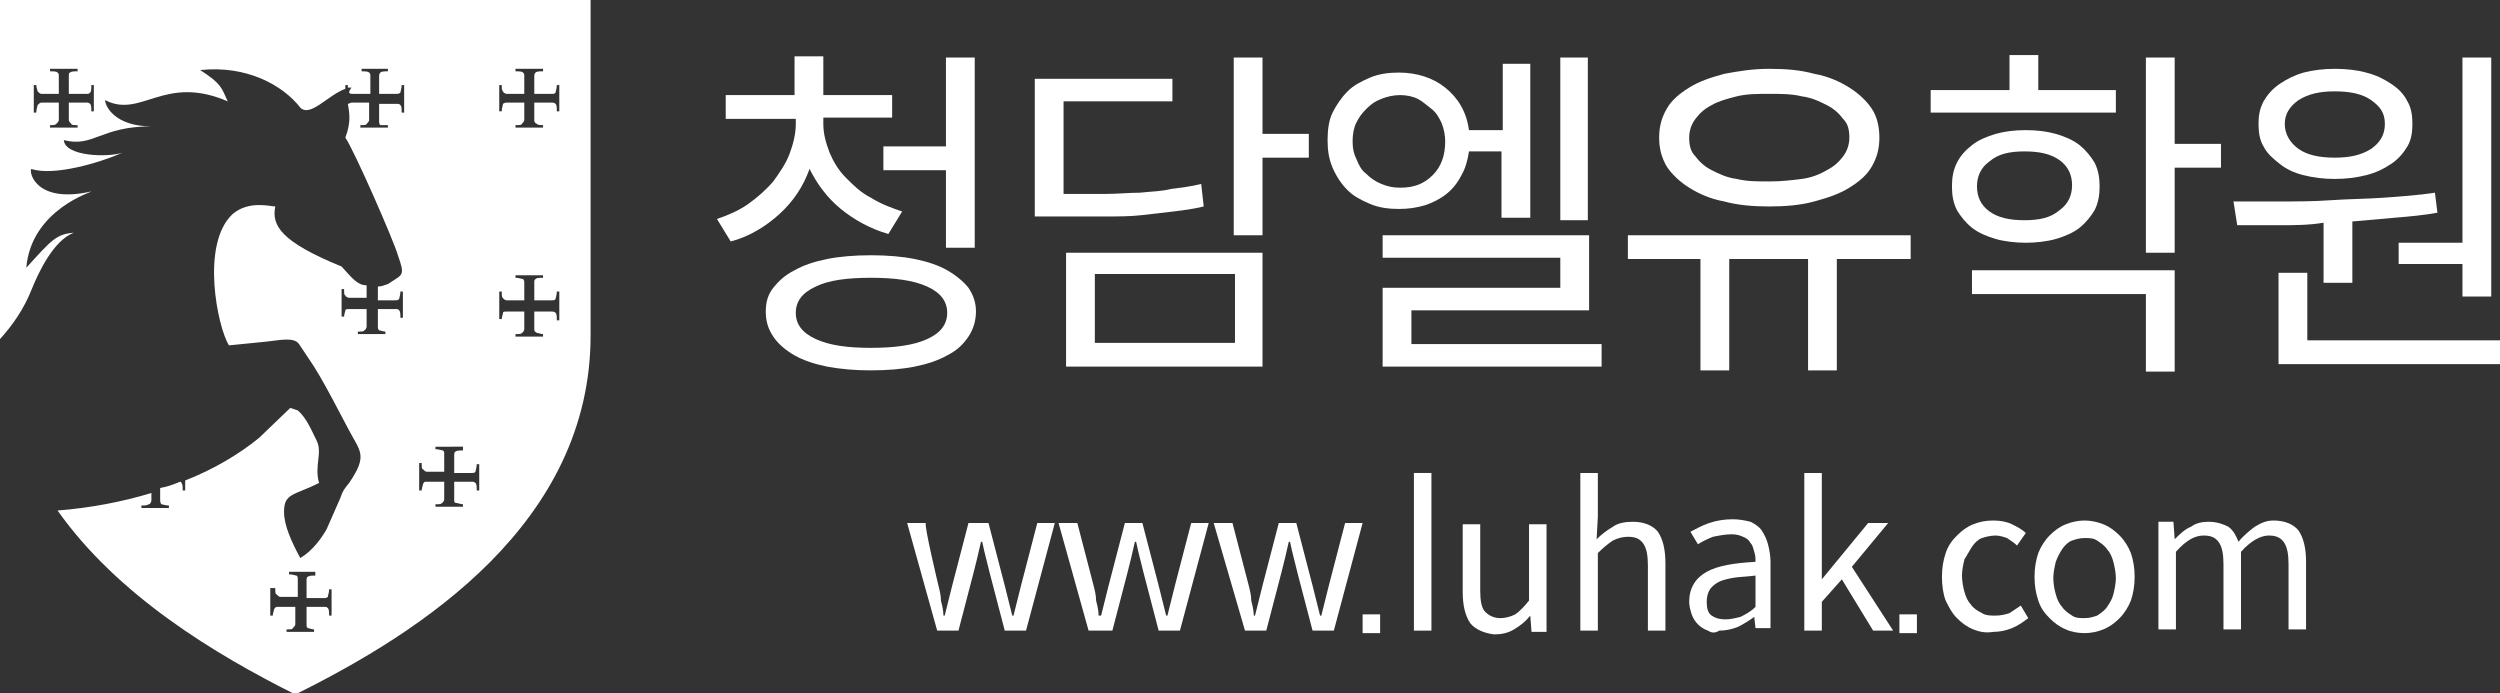 <svg xmlns="http://www.w3.org/2000/svg" xmlns:xlink="http://www.w3.org/1999/xlink" id="_&#xB808;&#xC774;&#xC5B4;_2" x="0px" y="0px" viewBox="0 0 199.8 55.4" style="enable-background:new 0 0 199.8 55.4;" xml:space="preserve"><rect x="0" y="0" width="199.8" height="55.4" fill="#333333" stroke="none"/><style type="text/css">	.st0{fill:#FFFFFF;}</style><g id="_&#xB808;&#xC774;&#xC5B4;_1-2">	<path class="st0" d="M67.2,16.7c-1.1-0.9-1.9-2-2.5-3.2c-0.5,1.4-1.3,2.6-2.4,3.6s-2.4,1.8-3.9,2.2l-1.1-1.8  c0.9-0.3,1.8-0.7,2.5-1.2s1.4-1.1,2-1.8c0.5-0.7,1-1.4,1.3-2.2c0.3-0.8,0.5-1.6,0.5-2.4V9.5H58V7.6h5.5V4.5h2.3v3.1h5.5v1.8h-5.5  v0.5c0,0.8,0.2,1.5,0.5,2.3c0.3,0.7,0.7,1.4,1.3,2c0.6,0.6,1.2,1.2,2,1.6c0.8,0.5,1.6,0.8,2.5,1.1l-1.1,1.8  C69.6,18.3,68.3,17.6,67.2,16.7 M73.1,20.7c1,0.2,1.9,0.5,2.6,0.9c0.7,0.4,1.3,0.9,1.7,1.4c0.4,0.6,0.6,1.2,0.6,1.9s-0.2,1.4-0.6,2  c-0.4,0.6-0.9,1.1-1.7,1.5c-0.7,0.4-1.6,0.7-2.6,0.9c-1,0.2-2.2,0.3-3.5,0.3s-2.4-0.1-3.5-0.3c-1-0.2-1.9-0.5-2.6-0.9  c-0.7-0.4-1.3-0.9-1.7-1.5c-0.4-0.6-0.6-1.2-0.6-2s0.2-1.4,0.6-1.9s0.9-1,1.7-1.4c0.7-0.4,1.6-0.7,2.6-0.9c1-0.2,2.2-0.3,3.5-0.3  S72.1,20.5,73.1,20.7 M74.1,27.1c1.1-0.5,1.6-1.2,1.6-2.1s-0.5-1.6-1.6-2.1s-2.6-0.7-4.5-0.7s-3.4,0.2-4.4,0.7  c-1.1,0.5-1.6,1.2-1.6,2.1s0.5,1.6,1.6,2.1s2.5,0.7,4.4,0.7S73,27.6,74.1,27.1 M77.9,4.6v15.2h-2.3v-6.2h-5v-1.9h5V4.6L77.9,4.6  L77.9,4.6z"></path>	<path class="st0" d="M93.8,16.9c-0.8,0.1-1.7,0.2-2.6,0.3c-0.9,0.1-1.9,0.1-2.9,0.1c-1.1,0-2.2,0-3.6,0h-2V6.3h11v1.8H85v7.4  c1.2,0,2.3,0,3.3,0c1,0,1.9-0.1,2.8-0.1c0.9-0.1,1.7-0.1,2.5-0.3c0.8-0.1,1.6-0.2,2.4-0.4l0.2,1.8C95.4,16.7,94.6,16.8,93.8,16.9   M100.9,29.3H85.2v-9.1h15.7V29.3z M98.7,21.9H87.5v5.5h11.2V21.9z M100.9,18.8h-2.3V4.6h2.3v6.1h3.7v1.9h-3.7V18.8L100.9,18.8z"></path>	<path class="st0" d="M116.8,14c-0.3,0.6-0.7,1.1-1.2,1.5c-0.5,0.4-1.1,0.7-1.7,0.9c-0.7,0.2-1.3,0.3-2.1,0.3  c-0.8,0-1.6-0.1-2.3-0.4c-0.7-0.3-1.3-0.6-1.8-1.1c-0.5-0.5-0.9-1.1-1.2-1.8s-0.4-1.4-0.4-2.2s0.1-1.6,0.4-2.2s0.7-1.2,1.2-1.7  c0.5-0.5,1.1-0.8,1.8-1.1c0.7-0.3,1.5-0.4,2.3-0.4c1.4,0,2.7,0.4,3.7,1.2c1,0.8,1.7,1.9,1.9,3.4h2.7V5.1h2.2v12.3H120v-5.3h-2.6  C117.3,12.8,117.1,13.5,116.8,14 M108.4,12.7c0.2,0.5,0.4,0.9,0.8,1.2c0.3,0.3,0.7,0.6,1.2,0.8c0.5,0.2,0.9,0.3,1.5,0.3  c1.1,0,1.9-0.3,2.6-1c0.7-0.7,1-1.6,1-2.7c0-0.5-0.1-1-0.3-1.5c-0.2-0.4-0.4-0.8-0.8-1.1s-0.7-0.6-1.1-0.8  c-0.4-0.2-0.9-0.3-1.4-0.3s-1,0.1-1.5,0.3c-0.5,0.2-0.8,0.4-1.2,0.8s-0.6,0.7-0.8,1.1c-0.2,0.4-0.3,0.9-0.3,1.5  S108.2,12.3,108.4,12.7 M110.5,29.3V23h14.2v-2.4h-14.2v-1.8h16.5v6h-14.2v2.7h15.2v1.8C127.9,29.3,110.5,29.3,110.5,29.3z   M124.7,4.6h2.2v13h-2.2V4.6L124.7,4.6z"></path>	<path class="st0" d="M146.8,29.6h-2.3v-8.9h-6.3v8.9h-2.3v-8.9h-5.8v-1.9h22.6v1.9h-5.9L146.8,29.6L146.8,29.6z M137.8,16.1  c-1.1-0.2-2-0.6-2.8-1.1c-0.8-0.5-1.4-1.1-1.8-1.7c-0.4-0.7-0.6-1.4-0.6-2.3s0.2-1.6,0.6-2.3s1-1.2,1.8-1.7  c0.8-0.5,1.7-0.8,2.8-1.1c1.1-0.2,2.2-0.4,3.6-0.4s2.5,0.1,3.6,0.4c1.1,0.2,2,0.6,2.8,1.1c0.8,0.5,1.4,1.1,1.8,1.7s0.6,1.4,0.6,2.3  s-0.2,1.6-0.6,2.3c-0.4,0.7-1,1.2-1.8,1.7c-0.8,0.5-1.7,0.8-2.8,1.1s-2.3,0.4-3.6,0.4S138.9,16.4,137.8,16.1 M138.8,7.7  c-0.8,0.2-1.5,0.4-2,0.7c-0.6,0.3-1,0.7-1.3,1.1c-0.3,0.4-0.5,0.9-0.5,1.5s0.1,1.1,0.5,1.5c0.3,0.4,0.7,0.8,1.3,1.1  c0.6,0.3,1.2,0.6,2,0.7c0.8,0.2,1.6,0.2,2.6,0.2s1.8-0.1,2.6-0.2s1.5-0.4,2-0.7c0.6-0.3,1-0.7,1.3-1.1c0.3-0.4,0.5-0.9,0.5-1.5  s-0.1-1.1-0.5-1.5c-0.3-0.4-0.7-0.8-1.3-1.1c-0.6-0.3-1.2-0.6-2-0.7c-0.8-0.2-1.7-0.2-2.6-0.2S139.6,7.5,138.8,7.7"></path>	<path class="st0" d="M154.4,7.2h6.2V4.4h2.3v2.8h6.2v1.8h-14.8V7.2z M167.4,16.8c-0.3,0.5-0.7,1-1.2,1.4c-0.5,0.4-1.2,0.7-1.9,0.9  c-0.7,0.2-1.6,0.3-2.4,0.3s-1.7-0.1-2.4-0.3c-0.7-0.2-1.4-0.5-1.9-0.9s-0.9-0.9-1.2-1.4c-0.3-0.6-0.4-1.2-0.4-1.9s0.1-1.3,0.4-1.9  c0.3-0.6,0.7-1,1.2-1.4c0.5-0.4,1.2-0.7,1.9-0.9s1.5-0.3,2.4-0.3s1.7,0.1,2.4,0.3c0.7,0.2,1.4,0.5,1.9,0.9c0.5,0.4,0.9,0.9,1.2,1.4  c0.3,0.6,0.4,1.2,0.4,1.9S167.7,16.2,167.4,16.8 M173.8,29.7h-2.3v-6.2h-13.9v-1.9h16.2L173.8,29.7L173.8,29.7z M159,16.9  c0.7,0.5,1.6,0.7,2.8,0.7s2.1-0.2,2.8-0.8c0.7-0.5,1-1.2,1-2s-0.3-1.5-1-2c-0.7-0.5-1.6-0.7-2.8-0.7s-2.1,0.2-2.8,0.8  c-0.7,0.5-1,1.2-1,2S158.3,16.4,159,16.9 M173.8,20.2h-2.3V4.6h2.3v6.9h3.7v1.9h-3.7V20.2z"></path>	<path class="st0" d="M182.1,18c-1.2,0-2.3,0-3.3,0l-0.3-1.9c1.2,0,2.4,0,3.7,0c1.3,0,2.7,0,4.1-0.1c1.4-0.1,2.8-0.1,4.2-0.2  c1.4-0.1,2.8-0.2,4.1-0.4l0.2,1.6c-1.1,0.2-2.2,0.3-3.4,0.4c-1.1,0.1-2.3,0.2-3.4,0.3v4.9h-2.3v-4.8C184.5,18,183.3,18,182.1,18   M184.1,14c-0.8-0.2-1.4-0.5-1.9-0.9s-1-0.8-1.3-1.4c-0.3-0.5-0.4-1.1-0.4-1.8s0.1-1.2,0.4-1.8c0.3-0.5,0.7-1,1.3-1.4  s1.2-0.7,1.9-0.9c0.8-0.2,1.6-0.3,2.5-0.3s1.8,0.1,2.5,0.3c0.8,0.2,1.4,0.5,2,0.9c0.6,0.4,1,0.8,1.3,1.4c0.3,0.5,0.4,1.1,0.4,1.8  s-0.1,1.3-0.4,1.8c-0.3,0.5-0.7,1-1.3,1.4s-1.2,0.7-2,0.9c-0.8,0.2-1.6,0.3-2.5,0.3S184.9,14.2,184.1,14 M182.1,29.1v-7.3h2.3v5.4  h15.4v1.9H182.1L182.1,29.1z M183.7,8c-0.7,0.5-1.1,1.1-1.1,1.9s0.4,1.5,1.1,2c0.7,0.5,1.7,0.7,2.9,0.7s2.1-0.2,2.9-0.7  c0.7-0.5,1.1-1.1,1.1-2s-0.4-1.4-1.1-1.9c-0.7-0.5-1.7-0.7-2.9-0.7S184.5,7.5,183.7,8 M199.1,4.6v19.1h-2.3v-2.6h-5.1v-1.7h5.1V4.6  L199.1,4.6L199.1,4.6z"></path>	<path class="st0" d="M75,46.8c0.1,0.4,0.2,0.8,0.2,1.2c0.1,0.4,0.2,0.8,0.2,1.2h0.1c0.1-0.4,0.2-0.8,0.3-1.2  c0.1-0.4,0.2-0.8,0.3-1.2l1.3-5H79l1.3,5c0.1,0.4,0.2,0.8,0.3,1.2c0.1,0.4,0.2,0.8,0.3,1.2H81c0.1-0.4,0.2-0.8,0.3-1.2  c0.1-0.4,0.2-0.8,0.3-1.2l1.3-5h1.4l-2.3,8.6h-1.7l-1.2-4.6c-0.1-0.4-0.2-0.8-0.3-1.2s-0.2-0.8-0.3-1.3h-0.1  c-0.1,0.4-0.2,0.9-0.3,1.3c-0.1,0.4-0.2,0.8-0.3,1.2l-1.2,4.6h-1.7l-2.4-8.6h1.5C73.8,41.8,75,46.8,75,46.8z"></path>	<path class="st0" d="M87.4,46.8c0.1,0.4,0.2,0.8,0.2,1.2c0.1,0.4,0.2,0.8,0.2,1.2H88c0.1-0.4,0.2-0.8,0.3-1.2  c0.1-0.4,0.2-0.8,0.3-1.2l1.3-5h1.4l1.3,5c0.1,0.4,0.2,0.8,0.3,1.2c0.1,0.4,0.2,0.8,0.3,1.2h0.1c0.1-0.4,0.2-0.8,0.3-1.2  c0.1-0.4,0.2-0.8,0.3-1.2l1.3-5h1.4l-2.3,8.6h-1.7l-1.2-4.6c-0.1-0.4-0.2-0.8-0.3-1.2s-0.2-0.8-0.3-1.3h-0.1  c-0.1,0.4-0.2,0.9-0.3,1.3c-0.1,0.4-0.2,0.8-0.3,1.2l-1.2,4.6H87l-2.4-8.6h1.5C86.1,41.8,87.4,46.8,87.4,46.8z"></path>	<path class="st0" d="M99.8,46.8c0.1,0.4,0.2,0.8,0.2,1.2c0.1,0.4,0.2,0.8,0.2,1.2h0.1c0.1-0.4,0.2-0.8,0.3-1.2  c0.1-0.4,0.2-0.8,0.3-1.2l1.3-5h1.4l1.3,5c0.1,0.4,0.2,0.8,0.3,1.2c0.1,0.4,0.2,0.8,0.3,1.2h0.1c0.1-0.4,0.2-0.8,0.3-1.2  c0.1-0.4,0.2-0.8,0.3-1.2l1.3-5h1.4l-2.3,8.6h-1.7l-1.2-4.6c-0.1-0.4-0.2-0.8-0.3-1.2s-0.2-0.8-0.3-1.3h-0.1  c-0.1,0.4-0.2,0.9-0.3,1.3c-0.1,0.4-0.2,0.8-0.3,1.2l-1.2,4.6h-1.7L97,41.8h1.5C98.5,41.8,99.8,46.8,99.8,46.8z"></path>	<rect x="108.9" y="49.1" class="st0" width="1.4" height="1.5"></rect>	<rect x="113" y="37.8" class="st0" width="1.4" height="12.6"></rect>	<path class="st0" d="M117.5,49.8c-0.4-0.6-0.6-1.4-0.6-2.5v-5.4h1.4v5.3c0,0.8,0.1,1.4,0.4,1.7s0.7,0.5,1.2,0.5  c0.4,0,0.8-0.1,1.2-0.3c0.3-0.2,0.7-0.6,1.1-1.1v-6.1h1.4v8.6h-1.2l-0.1-1.3h0c-0.4,0.5-0.8,0.8-1.3,1.1c-0.5,0.3-1,0.4-1.6,0.4  C118.6,50.6,117.9,50.3,117.5,49.8"></path>	<path class="st0" d="M127.7,41.3l-0.1,1.8c0.4-0.4,0.8-0.7,1.3-1c0.4-0.3,1-0.4,1.6-0.4c0.9,0,1.6,0.3,2,0.8  c0.4,0.6,0.6,1.4,0.6,2.5v5.4h-1.4v-5.2c0-0.8-0.1-1.4-0.4-1.8s-0.7-0.5-1.2-0.5c-0.4,0-0.8,0.1-1.2,0.3c-0.3,0.2-0.7,0.5-1.2,1  v6.2h-1.4V37.8h1.4L127.7,41.3L127.7,41.3z"></path>	<path class="st0" d="M136.5,50.4c-0.3-0.1-0.6-0.3-0.8-0.5s-0.4-0.5-0.5-0.8s-0.2-0.7-0.2-1c0-1.1,0.5-1.9,1.4-2.4  c0.9-0.5,2.2-0.7,3.9-0.8c0-0.3,0-0.5-0.1-0.8c-0.1-0.3-0.1-0.5-0.3-0.7c-0.1-0.2-0.3-0.4-0.6-0.5c-0.2-0.1-0.5-0.2-0.9-0.2  c-0.5,0-1,0.1-1.5,0.2c-0.5,0.2-0.9,0.4-1.2,0.6l-0.6-1c0.4-0.2,0.9-0.5,1.5-0.7c0.6-0.2,1.2-0.3,1.9-0.3c0.5,0,1,0.1,1.4,0.2  c0.4,0.2,0.7,0.4,0.9,0.7s0.4,0.7,0.5,1.1s0.2,0.9,0.2,1.4v5.3h-1.2l-0.1-0.9h0c-0.4,0.3-0.9,0.6-1.3,0.8c-0.5,0.2-1,0.3-1.5,0.3  C137.1,50.6,136.8,50.6,136.5,50.4 M139.1,49.3c0.4-0.2,0.8-0.4,1.2-0.8v-2.5c-0.8,0.1-1.4,0.1-1.9,0.2c-0.5,0.1-0.9,0.2-1.2,0.4  c-0.3,0.2-0.5,0.4-0.6,0.6c-0.1,0.2-0.2,0.5-0.2,0.9c0,0.5,0.1,0.9,0.4,1.1c0.3,0.2,0.6,0.3,1.1,0.3  C138.3,49.5,138.7,49.4,139.1,49.3"></path>	<polygon class="st0" points="145.6,46.3 145.6,46.3 149.3,41.8 150.9,41.8 148,45.3 151.3,50.4 149.7,50.4 147.2,46.3 145.6,48.1   145.6,50.4 144.2,50.4 144.2,37.8 145.6,37.8  "></polygon>	<rect x="151.8" y="49.1" class="st0" width="1.4" height="1.5"></rect>	<path class="st0" d="M157.7,50.3c-0.5-0.2-0.9-0.5-1.3-0.9c-0.4-0.4-0.6-0.8-0.9-1.4c-0.2-0.5-0.3-1.2-0.3-1.9s0.1-1.3,0.3-1.9  s0.5-1,0.9-1.4s0.8-0.7,1.3-0.9c0.5-0.2,1-0.3,1.6-0.3s1.1,0.1,1.5,0.3c0.4,0.2,0.8,0.4,1.1,0.7l-0.7,1c-0.2-0.2-0.5-0.4-0.8-0.6  c-0.3-0.1-0.6-0.2-0.9-0.2c-0.4,0-0.8,0.1-1.1,0.2s-0.6,0.4-0.8,0.7c-0.2,0.3-0.4,0.7-0.6,1c-0.1,0.4-0.2,0.9-0.2,1.3  s0.1,1,0.2,1.3c0.1,0.4,0.3,0.8,0.5,1c0.2,0.3,0.5,0.5,0.9,0.7c0.3,0.2,0.7,0.2,1.1,0.2s0.8-0.1,1.1-0.2c0.3-0.2,0.6-0.4,0.9-0.6  l0.6,1c-0.4,0.3-0.8,0.6-1.3,0.8c-0.5,0.2-1,0.3-1.5,0.3C158.7,50.6,158.2,50.5,157.7,50.3"></path>	<path class="st0" d="M165.1,50.3c-0.5-0.2-0.9-0.5-1.3-0.9c-0.4-0.4-0.7-0.8-0.9-1.4s-0.3-1.2-0.3-1.9s0.1-1.3,0.3-1.9  c0.2-0.5,0.5-1,0.9-1.4c0.4-0.4,0.8-0.7,1.3-0.9c0.5-0.2,1-0.3,1.5-0.3s1,0.1,1.5,0.3s0.9,0.5,1.3,0.9c0.4,0.4,0.7,0.9,0.9,1.4  c0.2,0.6,0.3,1.2,0.3,1.9s-0.1,1.3-0.3,1.9c-0.2,0.5-0.5,1-0.9,1.4c-0.4,0.4-0.8,0.7-1.3,0.9c-0.5,0.2-1,0.3-1.5,0.3  S165.5,50.5,165.1,50.3 M167.6,49.2c0.3-0.2,0.6-0.4,0.8-0.7c0.2-0.3,0.4-0.6,0.5-1c0.1-0.4,0.2-0.9,0.2-1.3s-0.1-0.9-0.2-1.3  c-0.1-0.4-0.3-0.8-0.5-1c-0.2-0.3-0.5-0.5-0.8-0.7s-0.6-0.2-1-0.2s-0.7,0.1-1,0.2s-0.6,0.4-0.8,0.7c-0.2,0.3-0.4,0.7-0.5,1  c-0.1,0.4-0.2,0.9-0.2,1.3s0.1,1,0.2,1.3c0.1,0.4,0.3,0.8,0.5,1c0.2,0.3,0.5,0.5,0.8,0.7c0.3,0.2,0.6,0.2,1,0.2  S167.3,49.3,167.6,49.2"></path>	<path class="st0" d="M173.8,43.1L173.8,43.1c0.4-0.4,0.8-0.8,1.3-1c0.4-0.3,0.9-0.4,1.4-0.4c0.7,0,1.2,0.2,1.6,0.4  c0.4,0.3,0.6,0.7,0.8,1.2c0.4-0.5,0.9-0.9,1.3-1.2c0.5-0.3,0.9-0.5,1.5-0.5c0.9,0,1.6,0.3,2,0.8c0.4,0.6,0.6,1.4,0.6,2.5v5.4h-1.4  v-5.2c0-0.8-0.1-1.4-0.4-1.8s-0.7-0.5-1.2-0.5c-0.6,0-1.4,0.4-2.2,1.3v6.2h-1.4v-5.2c0-0.8-0.1-1.4-0.4-1.8s-0.7-0.5-1.2-0.5  c-0.7,0-1.4,0.4-2.2,1.3v6.2h-1.4v-8.6h1.2L173.8,43.1L173.8,43.1z"></path>	<path class="st0" d="M0,0v26.7c0,0.1,0,0.2,0,0.4c1-1.1,1.9-2.4,2.5-3.9c0.6-1.5,1.8-4,3.4-4.6c-1.4,0.1-1.8,0.6-3.8,2.8  c0.4-4.7,5.4-6.1,5.2-6.1c-4.4,1-5-1.5-4.8-1.8c1.8,0.6,5.5-0.5,7.3-1.3c-1.2,0.4-4.6,0.3-4.7-1c2.4,0.6,2.9-1.1,7-1.1  C9.2,10.1,8.4,8.5,8.4,8c2.9,1.5,4.7-2.1,9.8,0.1C17.7,7,17.7,6.7,16,5.6c3.7-0.4,6.6,1.2,8,3c0.8,0.8,2.2-1,3.6-1.5V6.8h0.2  c0,0.1,0,0.2,0,0.2C27.9,7,28,7,28.1,7c-0.1,0.1-0.2,0.3-0.2,0.4c0.1,0.1,0.1,0.1,0.3,0.1h1.4V6.1c0-0.2,0-0.2-0.1-0.3  c-0.1-0.1-0.3-0.1-0.6-0.1V5.5H31v0.2c-0.3,0-0.5,0-0.6,0.1c-0.1,0.1-0.1,0.2-0.1,0.3v1.4h1.4c0.1,0,0.2,0,0.3-0.1  c0-0.1,0.1-0.3,0.1-0.6h0.2v2.2h-0.2c0-0.3,0-0.5-0.1-0.6s-0.1-0.1-0.3-0.1h-1.4v1.4c0,0.1,0,0.2,0.1,0.3C30.5,10,30.7,10,31,10  v0.2h-2.2V10c0.3,0,0.5,0,0.5-0.1c0.1-0.1,0.2-0.2,0.2-0.3V8.2h-1.4c-0.1,0-0.2,0.1-0.3,0.1c0,0,0,0,0,0c0.1,0.6,0.3,1.4-0.2,2.7  c0.7,1,3.9,8.3,4.2,9.4c0.6,1.7,0.4,1.5-0.8,2.3c-0.3,0.1-0.5,0.2-0.8,0.2v1.1h1.4c0.1,0,0.2,0,0.3-0.1c0-0.1,0.1-0.3,0.1-0.6h0.2  v2.1h-0.2c0-0.3,0-0.5-0.1-0.6s-0.1-0.1-0.3-0.1h-1.4v1.4c0,0.1,0,0.2,0.1,0.3c0.1,0,0.3,0.1,0.5,0.1v0.2h-2.2v-0.2  c0.3,0,0.5,0,0.5-0.1c0.1,0,0.2-0.2,0.2-0.3v-1.4h-1.4c-0.1,0-0.3,0-0.3,0.1c0,0.1-0.1,0.3-0.1,0.5h-0.2v-2.2h0.2  c0,0.3,0,0.5,0.1,0.5c0,0.1,0.2,0.2,0.3,0.2h1.4v-1c-0.7,0-1.1-0.5-2-1.5c-4.9-2-5.6-3.3-5.3-4.8c-0.4,0-2.1-0.5-3.4,0.6  c-2.6,2.4-1.2,9.1-0.3,10.5l3-0.3c1-0.1,2.2-0.4,2.6,0.2c0,0,0.4,0.6,0.8,1.2v0c1,1.4,2.6,4.6,3.2,5.7c0.9,1.7,1.5,2,0,4.2  c-0.4,0.5-0.5,0.6-0.7,1.2l-1.1,2.5c-0.4,0.7-1.1,1.7-2.1,2.3c-0.7-1.3-1.3-2.6-1.3-3.7c0-1.5,0.8-1.3,2.8-2.3  c-0.4-1.4,0.3-2.4-0.2-3.4c-0.4-0.8-0.8-1.8-1.5-2.4l-0.6-0.2L20.7,35c-1.6,1.3-3.6,2.5-5.9,3.4v0.8h-0.2c0-0.3,0-0.5-0.1-0.6  c0-0.1-0.1-0.1-0.1-0.1c-0.5,0.2-1,0.4-1.6,0.5V40c0,0.2,0.1,0.3,0.1,0.3c0.1,0,0.3,0.1,0.6,0.1v0.2h-2.2v-0.2c0.3,0,0.4,0,0.6-0.1  c0.1,0,0.2-0.2,0.2-0.3v-0.6c-2.3,0.7-4.9,1.2-7.5,1.4c4.8,6.8,12.6,11.5,19,14.7c10.1-5,23.6-13.7,23.6-28.7V0H0z M7.5,8.9H7.3  c0-0.3,0-0.5-0.1-0.6S7,8.2,6.9,8.2H5.5v1.4c0,0.1,0.1,0.2,0.2,0.3C5.7,10,5.9,10,6.2,10v0.2H4V10c0.3,0,0.4,0,0.5-0.1  c0.1-0.1,0.2-0.2,0.2-0.3V8.2H3.3C3.2,8.2,3.1,8.3,3,8.4c0,0.1-0.1,0.3-0.1,0.6H2.7V6.8h0.2C2.9,7,3,7.2,3,7.3  c0.1,0.1,0.2,0.2,0.3,0.2h1.4V6.1c0-0.2,0-0.2-0.1-0.3C4.5,5.7,4.3,5.7,4,5.7V5.5h2.2v0.2c-0.3,0-0.5,0-0.6,0.1  C5.5,5.8,5.5,5.9,5.5,6.1v1.4h1.4c0.2,0,0.2,0,0.3-0.1c0.1-0.1,0.1-0.3,0.1-0.6h0.2L7.5,8.9L7.5,8.9z M26.5,49.2h-0.2  c0-0.3,0-0.5-0.1-0.6s-0.1-0.1-0.3-0.1h-1.4v1.4c0,0.2,0,0.2,0.1,0.3c0.1,0,0.3,0.1,0.5,0.1v0.2h-2.2v-0.2c0.3,0,0.5,0,0.5-0.1  c0.1-0.1,0.2-0.2,0.2-0.3v-1.4h-1.4c-0.1,0-0.2,0-0.3,0.2c0,0.1-0.1,0.3-0.1,0.5h-0.2V47H22c0,0.3,0,0.5,0.1,0.5  c0.1,0.1,0.2,0.2,0.3,0.2h1.4v-1.4c0-0.2,0-0.2-0.1-0.3c-0.1,0-0.3-0.1-0.6-0.1v-0.2h2.1V46c-0.3,0-0.5,0-0.6,0.1  c-0.1,0-0.1,0.2-0.1,0.3v1.4h1.4c0.1,0,0.2,0,0.3-0.1c0-0.1,0.1-0.3,0.1-0.6h0.2L26.5,49.2L26.5,49.2z M38.3,39.2h-0.2  c0-0.3,0-0.5-0.1-0.6s-0.2-0.1-0.3-0.1h-1.4v1.4c0,0.2,0,0.3,0.2,0.3c0.1,0,0.3,0.1,0.5,0.1v0.2h-2.2v-0.2c0.3,0,0.5,0,0.5-0.1  c0.1,0,0.2-0.2,0.2-0.3v-1.4h-1.4c-0.2,0-0.2,0-0.3,0.2c0,0.1-0.1,0.3-0.1,0.5h-0.2v-2.2h0.2c0,0.3,0,0.5,0.1,0.5  c0.1,0.1,0.2,0.2,0.3,0.2h1.4v-1.4c0-0.2,0-0.2-0.1-0.3c-0.1,0-0.3-0.1-0.6-0.1v-0.2H37V36c-0.3,0-0.5,0-0.6,0.1  c-0.1,0-0.1,0.2-0.1,0.3v1.4h1.4c0.2,0,0.2,0,0.3-0.1c0-0.1,0.1-0.3,0.1-0.6h0.2L38.3,39.2L38.3,39.2z M44.7,25.6h-0.2  c0-0.3,0-0.5-0.1-0.6s-0.2-0.1-0.3-0.1h-1.4v1.4c0,0.1,0,0.2,0.2,0.3c0.1,0,0.3,0.1,0.5,0.1v0.2h-2.2v-0.2c0.3,0,0.5,0,0.5-0.1  c0.1,0,0.2-0.2,0.2-0.3v-1.4h-1.4c-0.2,0-0.3,0-0.3,0.1c0,0.1-0.1,0.3-0.1,0.5h-0.2v-2.2h0.2c0,0.3,0,0.5,0.1,0.5  c0,0.1,0.2,0.2,0.3,0.2h1.4v-1.4c0-0.1,0-0.2-0.1-0.3c-0.1,0-0.3-0.1-0.6-0.1v-0.2h2.2v0.2c-0.3,0-0.5,0-0.6,0.1s-0.1,0.1-0.1,0.3  v1.4h1.4c0.2,0,0.2,0,0.3-0.1c0-0.1,0.1-0.3,0.1-0.6h0.2L44.7,25.6L44.7,25.6z M44.7,8.9h-0.2c0-0.3,0-0.5-0.1-0.6  s-0.2-0.1-0.3-0.1h-1.4v1.4c0,0.1,0,0.2,0.2,0.3c0.1,0.1,0.3,0.1,0.5,0.1v0.2h-2.2V10c0.3,0,0.5,0,0.5-0.1c0.1-0.1,0.2-0.2,0.2-0.3  V8.2h-1.4c-0.2,0-0.3,0.1-0.3,0.1c0,0.1-0.1,0.3-0.1,0.6h-0.2V6.8h0.2c0,0.3,0,0.4,0.1,0.5c0,0.1,0.2,0.2,0.3,0.2h1.4V6.1  c0-0.2,0-0.2-0.1-0.3c-0.1-0.1-0.3-0.1-0.6-0.1V5.5h2.2v0.2c-0.3,0-0.5,0-0.6,0.1s-0.1,0.2-0.1,0.3v1.4h1.4c0.2,0,0.2,0,0.3-0.1  c0-0.1,0.1-0.3,0.1-0.6h0.2L44.7,8.9L44.7,8.9z"></path></g></svg>